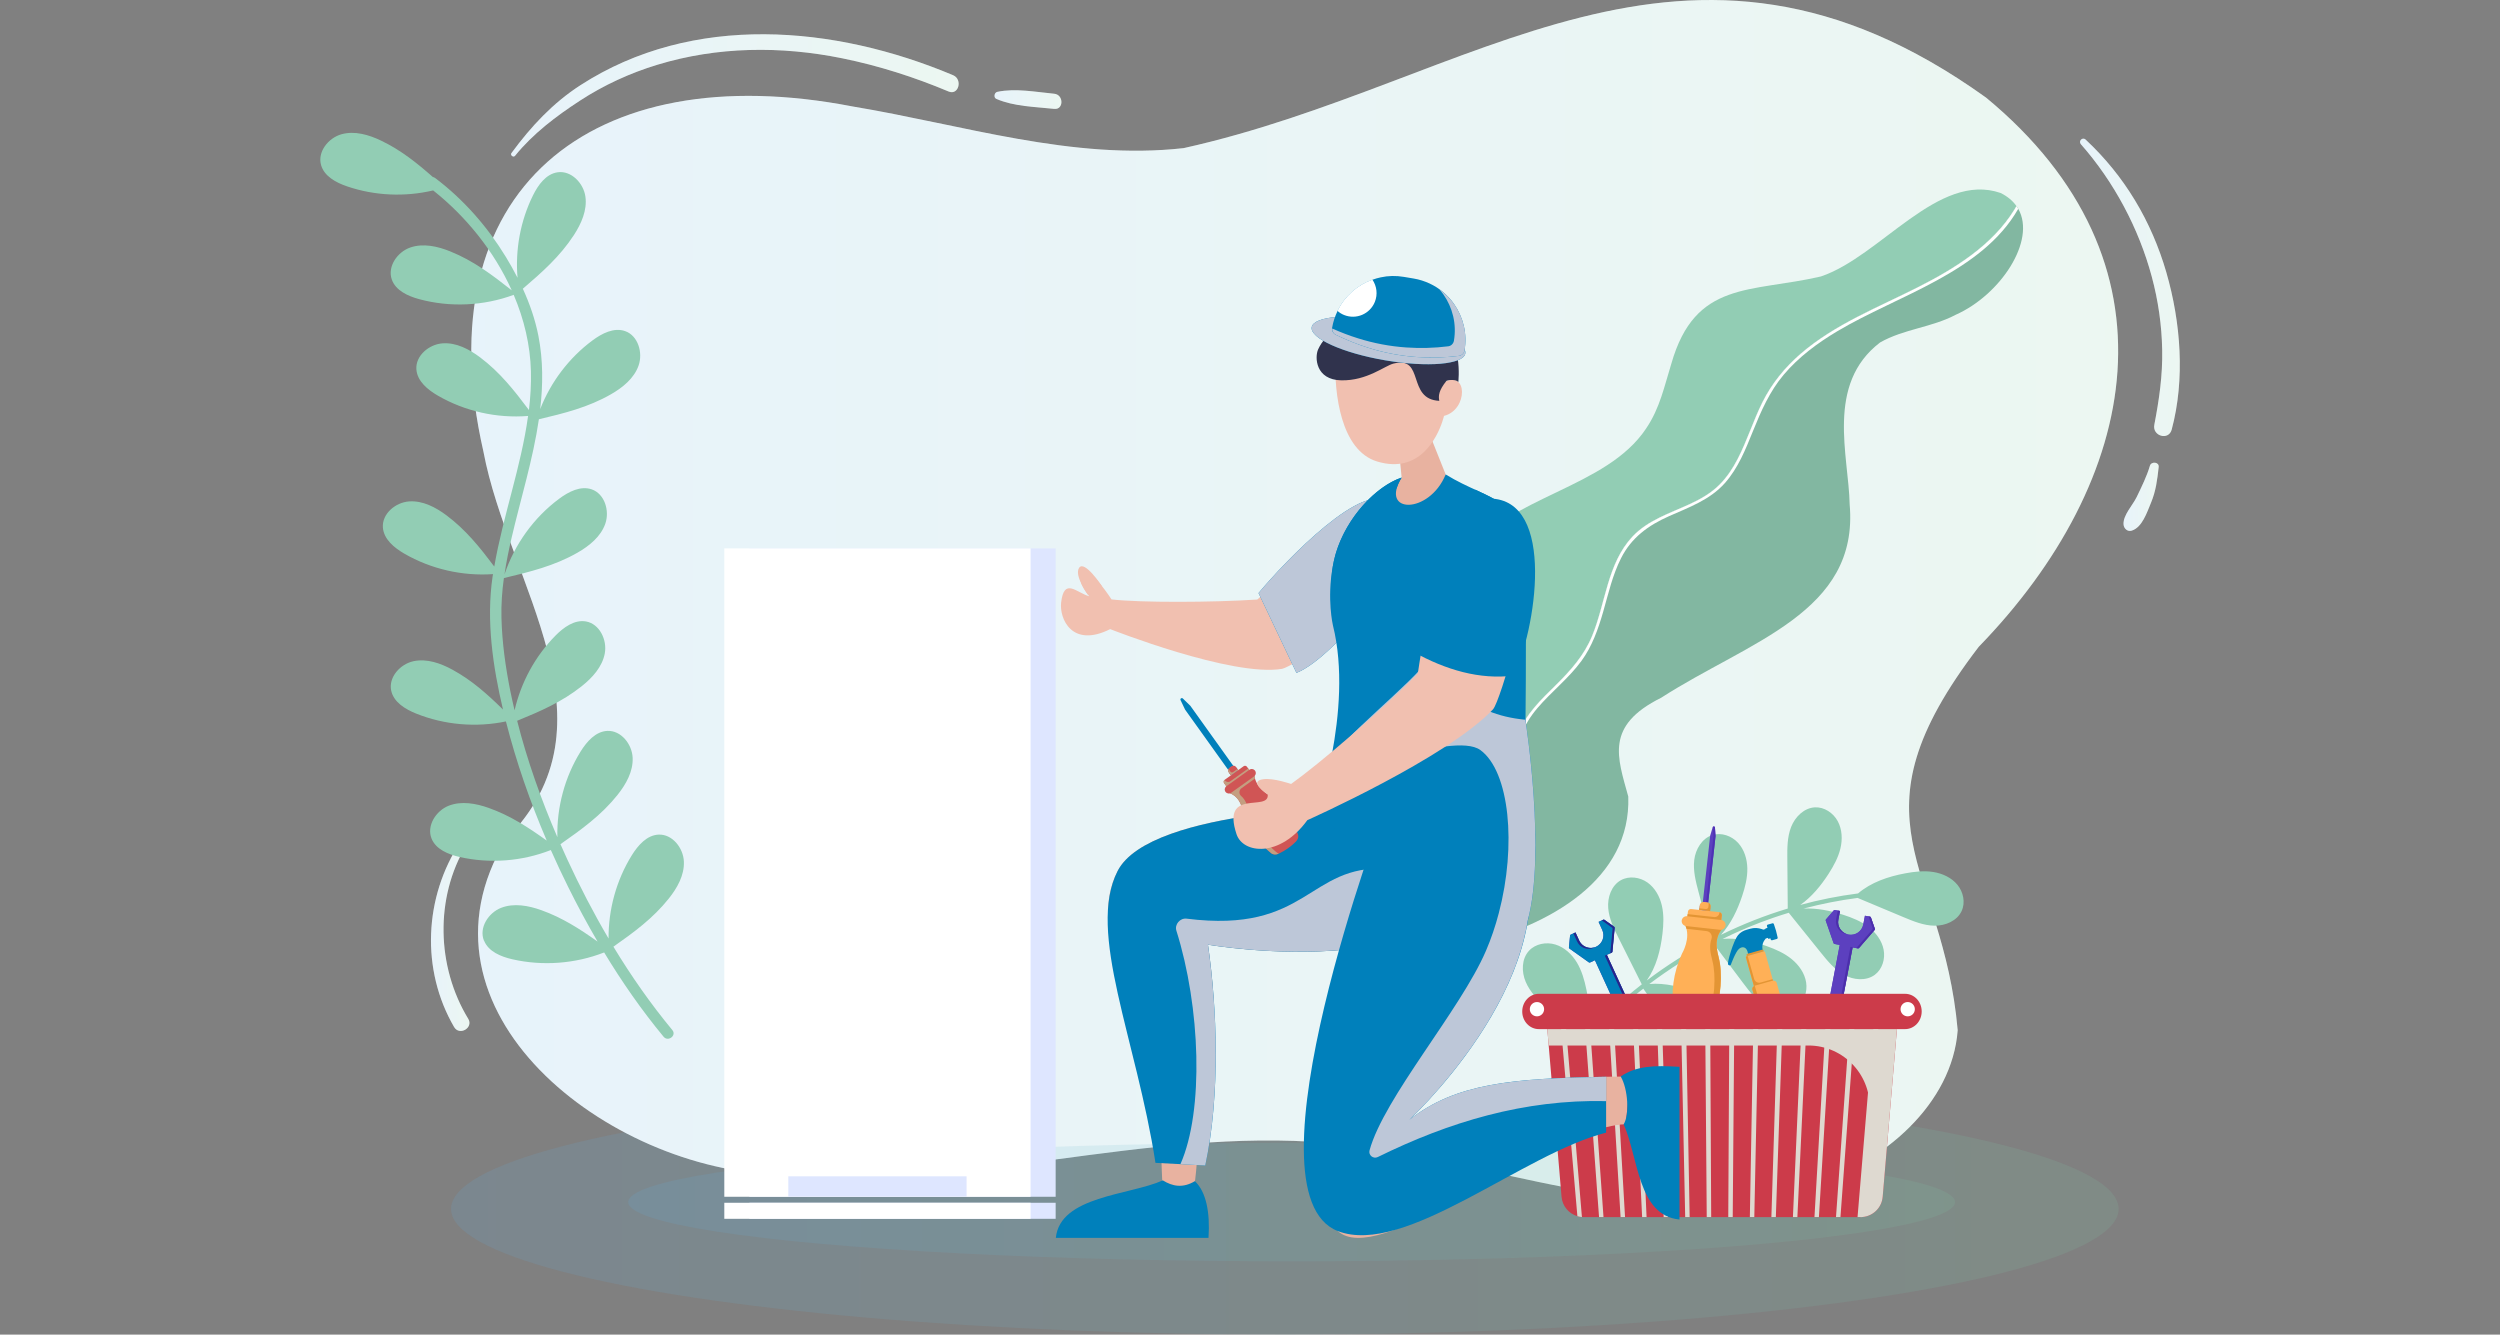 <?xml version="1.0" encoding="UTF-8"?><svg xmlns="http://www.w3.org/2000/svg" xmlns:xlink="http://www.w3.org/1999/xlink" viewBox="0 0 650 347"><rect x="0" y="0" width="650" height="347" fill="#808080" stroke="none"/><defs><style>.l{fill:url(#j);}.m{fill:url(#g);}.n{fill:url(#h);}.o{fill:url(#i);}.p{fill:url(#k);}.q{fill:url(#f);}.r{fill:url(#e);}.s,.t,.u,.v,.w{fill:none;}.t{isolation:isolate;}.x{fill:#0080bb;}.y{fill:#f1c0b0;}.z{fill:#e8b2a0;}.aa{fill:#ffb057;}.ab{fill:#fff;}.ac{fill:#30334d;}.ad{fill:#92cdb4;}.ae{fill:#d05555;}.af{fill:#bdc7d8;}.ag{fill:#cc3b4a;}.ah{fill:#ded9d0;}.ai{fill:#c49e80;}.aj{fill:#e39534;}.ak{fill:#dee6ff;}.al{fill:#8080bf;}.am{fill:#4b2fab;}.an{fill:#5c40bf;}.ao{fill:#27248c;}.ap{fill:#82b7a1;}.aq{fill:#4e31b5;}.u{mix-blend-mode:multiply;}.ar{fill:url(#d);}.ar,.w{opacity:.15;}.v{mix-blend-mode:soft-light;}</style><linearGradient id="d" x1="117.27" y1="314.32" x2="550.86" y2="314.32" gradientUnits="userSpaceOnUse"><stop offset="0" stop-color="#60aee1"/><stop offset="1" stop-color="#7ec8a4"/></linearGradient><linearGradient id="e" x1="122.52" y1="156.27" x2="550.72" y2="156.27" xlink:href="#d"/><linearGradient id="f" x1="132.87" y1="24.8" x2="249.25" y2="24.8" xlink:href="#d"/><linearGradient id="g" x1="258.57" y1="25.9" x2="275.98" y2="25.9" xlink:href="#d"/><linearGradient id="h" x1="540.8" y1="74.71" x2="566.76" y2="74.71" xlink:href="#d"/><linearGradient id="i" x1="552.11" y1="129.17" x2="561.26" y2="129.17" xlink:href="#d"/><linearGradient id="j" x1="112.06" y1="243.26" x2="122.06" y2="243.26" xlink:href="#d"/><linearGradient id="k" x1="163.34" y1="312.54" x2="508.3" y2="312.54" xlink:href="#d"/></defs><g class="t"><g id="b"><g id="c"><rect class="s" width="650" height="347"/><ellipse class="ar" cx="334.06" cy="314.32" rx="216.79" ry="32.68"/><path class="ab" d="m516.31,25.33c-78.49-56.27-132.78-3.63-208.56,13.18-28.89,3.26-57.44-6.07-86.07-10.83-67.98-13.19-111.53,21.69-96,89.69,6.53,34.62,36.02,70.47,5.87,100.88-26.96,44.63,26.6,86.08,71.17,87.16,47.7,4.71,95.01-12.36,142.72-8.24,41.22,3.62,83.25,23.7,124.55,11.44,20.01-6.07,37.6-21.77,39.01-40.75-3.82-43.66-29.45-54.1,5.47-99.69,41.96-43.24,53.62-100.13,1.84-142.85Z"/><path class="ab" d="m247.8,19.55c-30.81-12.97-67.66-16.27-96.87,2.59-7.25,4.68-12.88,10.77-17.96,17.67-.39.53.5,1.23.93.71,4.66-5.76,10.72-10.33,16.89-14.35,6.23-4.06,13.04-7.18,20.15-9.34,15.61-4.75,32.12-4.91,48.05-1.67,9.49,1.93,18.71,4.88,27.64,8.63,2.61,1.1,3.74-3.16,1.17-4.24Z"/><path class="ab" d="m274.09,24.37c-4.79-.45-10.03-1.49-14.79-.49-.8.17-1.04,1.49-.24,1.84,4.59,1.99,10.12,2.05,15.03,2.59,2.5.28,2.52-3.7,0-3.94Z"/><path class="ab" d="m563.26,70.85c-3.86-13.31-10.86-25.11-21-34.56-.82-.76-1.95.39-1.22,1.22,8.59,9.75,15.04,21.85,18.41,34.39,1.68,6.23,2.6,12.64,2.72,19.09.13,6.64-.8,12.96-2.05,19.46-.56,2.93,3.73,4.19,4.52,1.25,3.52-13.12,2.36-27.92-1.38-40.84Z"/><path class="ab" d="m558.97,121.11c-.81,2.76-2.2,5.56-3.45,8.15-1.03,2.12-3.56,4.7-3.4,7.09.07,1.05,1.02,1.97,2.13,1.62,2.72-.85,3.95-4.72,4.97-7.15,1.32-3.14,1.67-6.06,2.04-9.4.15-1.34-1.93-1.53-2.29-.31Z"/><path class="ab" d="m121.74,264.89c-8.23-13.52-8.71-31.48-.51-45.14.59-.97-.9-1.82-1.51-.89-9.45,14.35-10.35,33.24-1.65,48.17,1.38,2.37,5.1.2,3.67-2.15Z"/><g class="w"><path class="r" d="m516.31,25.33c-78.49-56.27-132.78-3.63-208.56,13.18-28.89,3.26-57.44-6.07-86.07-10.83-67.98-13.19-111.53,21.69-96,89.69,6.53,34.62,36.02,70.47,5.87,100.88-26.96,44.63,26.6,86.08,71.17,87.16,47.7,4.71,95.01-12.36,142.72-8.24,41.22,3.62,83.25,23.7,124.55,11.44,20.01-6.07,37.6-21.77,39.01-40.75-3.82-43.66-29.45-54.1,5.47-99.69,41.96-43.24,53.62-100.13,1.84-142.85Z"/><path class="q" d="m247.8,19.55c-30.81-12.97-67.66-16.27-96.87,2.59-7.25,4.68-12.88,10.77-17.96,17.67-.39.53.5,1.23.93.71,4.66-5.76,10.72-10.33,16.89-14.35,6.23-4.06,13.04-7.18,20.15-9.34,15.61-4.75,32.12-4.91,48.05-1.67,9.49,1.93,18.71,4.88,27.64,8.63,2.61,1.1,3.74-3.16,1.17-4.24Z"/><path class="m" d="m274.09,24.37c-4.79-.45-10.03-1.49-14.79-.49-.8.17-1.04,1.49-.24,1.84,4.59,1.99,10.12,2.05,15.03,2.59,2.5.28,2.52-3.7,0-3.94Z"/><path class="n" d="m563.26,70.85c-3.86-13.31-10.86-25.11-21-34.56-.82-.76-1.95.39-1.22,1.22,8.59,9.75,15.04,21.85,18.41,34.39,1.68,6.23,2.6,12.64,2.72,19.09.13,6.64-.8,12.96-2.05,19.46-.56,2.93,3.73,4.19,4.52,1.25,3.52-13.12,2.36-27.92-1.38-40.84Z"/><path class="o" d="m558.97,121.11c-.81,2.76-2.2,5.56-3.45,8.15-1.03,2.12-3.56,4.7-3.4,7.09.07,1.05,1.02,1.97,2.13,1.62,2.72-.85,3.95-4.72,4.97-7.15,1.32-3.14,1.67-6.06,2.04-9.4.15-1.34-1.93-1.53-2.29-.31Z"/><path class="l" d="m121.74,264.89c-8.23-13.52-8.71-31.48-.51-45.14.59-.97-.9-1.82-1.51-.89-9.45,14.35-10.35,33.24-1.65,48.17,1.38,2.37,5.1.2,3.67-2.15Z"/></g><g class="w"><ellipse class="p" cx="335.82" cy="312.54" rx="172.48" ry="15.4"/></g><path class="ad" d="m125.82,244.55c-1.33-3.32,1.14-7.21,4.46-8.51,3.32-1.3,7.1-.6,10.48.61,5.45,1.95,10,4.88,14.61,8.16-2.71-4.64-5.25-9.37-7.63-14.17-1.58-3.17-3.08-6.38-4.52-9.63-7.48,2.94-15.85,3.59-23.7,1.81-2.97-.67-6.21-1.99-7.33-4.82-1.31-3.31,1.15-7.2,4.47-8.51,3.31-1.3,7.08-.61,10.43.58,5.63,2,10.29,5.07,15.06,8.48-4.31-10.04-7.92-20.4-10.61-30.98-7.75,1.62-15.98.92-23.34-2.04-2.83-1.13-5.81-2.95-6.48-5.92-.77-3.48,2.28-6.93,5.76-7.69,3.48-.76,7.09.52,10.21,2.23,5.06,2.77,9.07,6.38,13.09,10.33-2.65-11.21-4.38-23.07-2.72-34.5.03-.24.08-.47.12-.71-7.99.55-16.14-1.32-23.07-5.33-2.64-1.53-5.33-3.75-5.56-6.78-.27-3.55,3.25-6.53,6.8-6.79,3.55-.26,6.94,1.52,9.79,3.66,5.02,3.77,8.66,8.33,12.37,13.27,2.27-13.15,6.98-25.94,8.79-39.15-8.12.65-16.43-1.21-23.48-5.3-2.64-1.53-5.33-3.75-5.56-6.79-.27-3.55,3.25-6.53,6.8-6.79,3.55-.26,6.94,1.52,9.79,3.66,5.15,3.87,8.85,8.58,12.67,13.67.4-3.31.6-6.64.52-10.02-.16-6.84-1.78-13.58-4.48-19.92-7.82,2.89-16.54,3.3-24.58,1.12-2.94-.8-6.12-2.25-7.12-5.12-1.17-3.36,1.45-7.15,4.82-8.31,3.36-1.16,7.1-.32,10.4,1.02,6.05,2.44,10.89,6.11,15.97,10.11-4.57-10.15-11.9-19.22-20.43-25.97-7.36,1.74-15.21,1.39-22.37-1.05-2.89-.98-5.96-2.63-6.78-5.57-.96-3.43,1.91-7.04,5.34-7.99,3.43-.95,7.1.14,10.31,1.68,5.12,2.46,9.26,5.78,13.42,9.44.2.04.41.12.61.27,7.39,5.58,13.6,12.66,18.41,20.57,1.06,1.74,2.06,3.53,3,5.36-.63-7.33.76-14.83,4.02-21.43,1.35-2.73,3.39-5.57,6.41-6,3.53-.5,6.73,2.81,7.22,6.34.49,3.53-1.07,7.02-3.01,10.01-3.63,5.56-8.26,9.64-13.26,13.93,1.79,3.92,3.21,8,4.04,12.22,1.25,6.39,1.21,12.76.47,19.08,2.75-7.07,7.52-13.36,13.62-17.88,2.45-1.81,5.56-3.41,8.44-2.41,3.36,1.16,4.7,5.57,3.53,8.94-1.17,3.36-4.15,5.76-7.25,7.53-5.93,3.38-12.08,4.89-18.68,6.46-1.52,10.4-4.73,20.68-7.09,30.8-.74,3.19-1.39,6.37-1.86,9.57,2.6-7.82,7.63-14.82,14.25-19.73,2.45-1.82,5.55-3.41,8.43-2.42,3.37,1.16,4.71,5.57,3.54,8.93-1.17,3.36-4.15,5.77-7.24,7.54-6.06,3.46-12.35,4.97-19.13,6.6-.47,3.42-.72,6.86-.63,10.36.16,6.4,1.05,12.77,2.31,19.04.34,1.67.71,3.33,1.1,4.98,1.67-7.28,5.38-14.1,10.63-19.42,2.14-2.17,4.97-4.22,7.96-3.68,3.5.63,5.51,4.78,4.87,8.28-.64,3.5-3.22,6.34-6,8.55-5.15,4.1-10.76,6.52-16.79,8.99,2.62,10.34,6.23,20.46,10.46,30.26-.18-7.8,1.93-15.64,6.04-22.27,1.61-2.59,3.91-5.22,6.95-5.36,3.56-.16,6.43,3.44,6.58,7,.15,3.56-1.73,6.89-3.95,9.67-4.22,5.28-9.32,8.93-14.82,12.79.57,1.29,1.15,2.59,1.74,3.87,3.24,7.04,6.82,13.96,10.77,20.66-.06-7.6,2.05-15.21,6.05-21.66,1.61-2.59,3.91-5.22,6.95-5.36,3.56-.16,6.43,3.44,6.58,7,.15,3.56-1.73,6.89-3.96,9.67-4.1,5.13-9.04,8.73-14.36,12.47,4.59,7.58,9.67,14.86,15.32,21.68,1.18,1.42-1.11,3.15-2.28,1.73-5.7-6.89-10.82-14.25-15.45-21.91-7.52,2.94-15.95,3.58-23.85,1.78-2.99-.68-6.24-2.01-7.37-4.85Z"/><path class="ad" d="m431.93,288.68c2.06-1.3,3.06-3.94,2.77-6.36-.29-2.42-1.7-4.6-3.54-6.21-1.83-1.61-4.06-2.69-6.32-3.6-3.74-1.5-7.8-2.57-11.79-2.31,3.99-4.37,8.32-8.44,12.94-12.15.42-.34.85-.67,1.27-1,2.41,3.47,4.82,6.94,7.22,10.41,1.61,2.32,3.27,4.69,5.63,6.24,2.36,1.55,5.6,2.1,7.98.59,2.06-1.3,3.06-3.94,2.77-6.36-.29-2.42-1.7-4.6-3.54-6.21-1.83-1.61-4.06-2.69-6.32-3.6-3.86-1.55-8.06-2.63-12.17-2.28,5.25-3.96,10.84-7.49,16.67-10.52,2.57,3.42,5.15,6.84,7.72,10.27,1.69,2.25,3.45,4.56,5.86,6.02,2.41,1.46,5.67,1.88,8,.28,2.01-1.38,2.9-4.05,2.52-6.46-.38-2.41-1.88-4.53-3.77-6.07-1.89-1.54-4.16-2.54-6.46-3.36-3.68-1.31-7.63-2.21-11.48-1.89,4.27-2.1,8.67-3.94,13.17-5.49,1.33-.46,2.68-.89,4.02-1.3,2.76,3.43,5.53,6.87,8.29,10.3,1.77,2.2,3.6,4.44,6.06,5.82,2.46,1.38,5.73,1.69,8.01.02,1.96-1.45,2.77-4.14,2.31-6.54-.46-2.39-2.03-4.47-3.97-5.94-1.94-1.47-4.24-2.4-6.56-3.14-3.32-1.06-6.84-1.78-10.3-1.61,4.62-1.22,9.32-2.15,14.06-2.77,3.96,1.66,7.93,3.32,11.89,4.98,2.6,1.09,5.28,2.2,8.1,2.24,2.82.04,5.85-1.24,7.05-3.79,1.04-2.21.46-4.96-1.08-6.84-1.54-1.88-3.91-2.96-6.32-3.34-2.41-.37-4.88-.09-7.27.36-4.42.83-8.87,2.32-12.26,5.23-.02,0-.03,0-.05,0-5.05.65-10.05,1.65-14.96,2.98,2.97-2.08,5.37-5.01,7.35-8.08,1.32-2.05,2.51-4.22,3.08-6.59.57-2.37.46-4.97-.7-7.11-1.16-2.14-3.49-3.71-5.93-3.59-2.82.15-5.15,2.47-6.18,5.09-1.03,2.63-1.02,5.52-.99,8.34.04,4.29.08,8.58.11,12.88-5.96,1.8-11.77,4.1-17.36,6.83,2.57-2.82,4.28-6.43,5.5-10.08.77-2.31,1.39-4.71,1.35-7.15-.04-2.44-.78-4.93-2.44-6.71-1.66-1.79-4.31-2.73-6.64-2-2.69.84-4.38,3.67-4.72,6.46-.34,2.8.39,5.6,1.11,8.33,1.1,4.15,2.21,8.29,3.31,12.44-.17.09-.35.18-.52.27-5.69,2.99-11.13,6.45-16.25,10.32,2.46-3.5,3.58-7.85,4.08-12.12.29-2.42.4-4.9-.13-7.27-.53-2.38-1.77-4.67-3.75-6.08-1.99-1.41-4.77-1.8-6.91-.62-2.47,1.37-3.54,4.47-3.31,7.28.23,2.81,1.51,5.41,2.78,7.93,1.98,3.96,3.96,7.92,5.95,11.88-.07.05-.14.11-.21.17l-.12-.04s.04.06.06.09c-4.93,3.85-9.55,8.08-13.81,12.66.79-3.76.46-7.76-.33-11.56-.5-2.43-1.19-4.86-2.46-6.99-1.28-2.13-3.21-3.95-5.58-4.68-2.37-.73-5.19-.21-6.87,1.61-1.95,2.11-1.99,5.46-.86,8.1,1.13,2.64,3.2,4.74,5.23,6.78,2.88,2.89,5.77,5.77,8.65,8.66.07.1.14.2.21.31-4.55,5.17-8.63,10.75-12.16,16.67-.37.62.53,1.33.91.69,3.47-5.82,7.46-11.3,11.92-16.39,2.28,3.29,4.57,6.58,6.85,9.88,1.61,2.32,3.27,4.69,5.63,6.24,2.36,1.55,5.6,2.1,7.98.59Z"/><path class="ad" d="m428,111.4c-10.37,15.6-35.66,17.48-47.15,32.91-6.25,9.14-3.13,19.04-2.27,28.37.06,16.92-.87,35.9-9.77,53.07-4.63,7.73-12.01,14.6-15.19,22.64,7.74.47,17.14-.23,26.51-2.28.19-.17.39-.35.57-.53,7.32-7.03,12.93-16.12,13.37-26.48.4-9.44-2.96-19.38.7-28.49,2-4.99,5.97-8.78,9.72-12.47,3.87-3.82,7.37-7.72,9.46-12.81,3.5-8.48,3.95-18.81,10.47-25.8,3.99-4.26,9.63-6.04,14.79-8.41,2.89-1.32,5.67-2.9,7.92-5.17,1.92-1.94,3.42-4.23,4.67-6.65,2.47-4.76,4.04-9.92,6.43-14.72,2.42-4.87,5.85-9.07,9.96-12.62,8.99-7.74,20.18-12.06,30.63-17.36,9.46-4.8,19.21-10.83,24.9-20.07.19-.31.38-.63.56-.95-.93-1.34-2.28-2.49-4.1-3.4-16.24-5.63-31.24,16.48-46.74,21.7-18.29,4.26-32.69.95-38.9,22.72-1.77,5.66-2.94,11.53-6.55,16.81Z"/><path class="ap" d="m498.82,74.6c-10.45,5.3-21.64,9.62-30.63,17.36-4.11,3.54-7.54,7.75-9.96,12.62-2.39,4.8-3.97,9.96-6.43,14.72-1.25,2.42-2.75,4.71-4.67,6.65-2.25,2.28-5.03,3.85-7.92,5.17-5.16,2.37-10.8,4.15-14.79,8.41-6.53,6.99-6.97,17.32-10.47,25.8-2.09,5.08-5.59,8.99-9.46,12.81-3.75,3.7-7.72,7.48-9.72,12.47-3.66,9.11-.3,19.06-.7,28.49-.43,10.36-6.04,19.45-13.37,26.48-.19.18-.38.36-.57.53.48-.1.95-.21,1.42-.32,21.62-5.04,42.56-17.27,41.8-38.68-2.81-10.24-6.12-18.41,8.56-25.7,22.86-14.72,51.49-22.14,49-50.27-.24-12.58-6.32-31.23,7.91-42.1,6.22-3.53,13.41-3.88,19.7-7.22,11.57-5.14,20.94-19.25,16.23-27.52-.13-.25-.28-.49-.46-.72-.18.32-.37.64-.56.95-5.69,9.24-15.45,15.27-24.9,20.07Z"/><path class="ab" d="m498.82,74.6c-10.45,5.3-21.64,9.62-30.63,17.36-4.11,3.54-7.54,7.75-9.96,12.62-2.39,4.8-3.97,9.96-6.43,14.72-1.25,2.42-2.75,4.71-4.67,6.65-2.25,2.28-5.03,3.85-7.92,5.17-5.16,2.37-10.8,4.15-14.79,8.41-6.53,6.99-6.97,17.32-10.47,25.8-2.09,5.08-5.59,8.99-9.46,12.81-3.75,3.7-7.72,7.48-9.72,12.47-3.66,9.11-.3,19.06-.7,28.49-.43,10.36-6.04,19.45-13.37,26.48-.19.18-.38.36-.57.53.48-.1.95-.21,1.42-.32,1.73-1.68,3.37-3.5,4.91-5.47,2.83-3.63,5.16-7.66,6.63-12.02,1.55-4.64,1.91-9.44,1.63-14.31-.29-4.97-1.1-9.93-.89-14.91.22-5.7,2.19-10.63,5.9-14.98,3.63-4.25,8.11-7.72,11.44-12.25,2.79-3.82,4.35-8.27,5.65-12.77,1.35-4.7,2.43-9.55,4.65-13.94,2.68-5.34,7.07-8.53,12.45-10.92,5.2-2.31,10.67-4.25,14.55-8.62,3.44-3.87,5.39-8.78,7.3-13.51,2.11-5.23,4.33-10.31,7.99-14.66,3.91-4.63,8.83-8.27,14.01-11.35,15.56-9.27,37.53-15.22,46.97-31.78-.13-.25-.28-.49-.46-.72-.18.32-.37.64-.56.95-5.69,9.24-15.45,15.27-24.9,20.07Z"/><path class="an" d="m445.89,215.16c0-.15-.12-.27-.27-.28-.15-.02-.29.08-.33.22l-.64,2.16-2.15,19.41,1.39.15,2.15-19.41-.15-2.25Z"/><path class="aq" d="m445.89,215.16c0-.15-.12-.27-.27-.28-.12-.01-.22.04-.29.13.01.03.02.06.02.09l.15,2.25-2.15,19.41.54.06,2.15-19.41-.15-2.25Z"/><path class="aa" d="m447.02,237.16l-7.31-.81c-.42-.05-.8.26-.85.68l-.16,1.43,8.83.98.16-1.43c.05-.42-.26-.8-.68-.85Z"/><path class="aj" d="m447.08,237.17l-.02.16c-.08.69-.69,1.18-1.38,1.1l-6.9-.76-.09.78,8.83.98.16-1.43c.04-.4-.23-.75-.61-.83Z"/><path class="aa" d="m446.88,248.98c-.74-2.76-1.01-5.11.82-7.41-3.27-.27-6.45-.68-9.56-1.06,1.59,3.42-.81,7.41-.81,7.41-2.28,4.91-2.99,10.27-2.08,15.57.13.75.77,1.4,1.64,1.66,2.15.64,4.36.82,6.6.7.94-.05,1.73-.55,2.03-1.27,2.03-4.96,2.4-11.74,1.36-15.61Z"/><path class="aj" d="m446.88,248.98c-.74-2.76-1.01-5.11.82-7.41-3.27-.27-6.45-.68-9.56-1.06.15.32.26.64.34.97,1.71.21,3.44.42,5.2.6,1,.1,1.64,1.11,1.3,2.06-.61,1.73-.32,3.54.22,5.57,1.04,3.87.68,10.64-1.36,15.61-.08.2-.2.38-.35.54.93-.06,1.72-.55,2.01-1.27,2.03-4.96,2.4-11.74,1.36-15.61Z"/><path class="aa" d="m447.53,239.2l-8.87-.98c-.7-.08-1.34.43-1.42,1.13h0c-.08.7.43,1.34,1.13,1.42l8.87.98c.7.08,1.34-.43,1.42-1.13h0c.08-.7-.43-1.34-1.13-1.42Z"/><path class="al" d="m444.62,236.89l-2.82-.31.08-.76c.09-.78.79-1.34,1.57-1.25h0c.78.09,1.34.79,1.25,1.57l-.08.76Z"/><path class="aa" d="m443.88,234.61l-.87-.1c-.54-.06-1.02.33-1.08.87l-.13,1.2,2.82.31.13-1.2c.06-.54-.33-1.02-.87-1.08Z"/><path class="aj" d="m444.16,234.69c.07.16.11.34.09.52l-.07.61c-.04.33-.33.56-.66.53l-1.68-.19-.05.42,2.82.31.13-1.2c.05-.44-.2-.84-.59-1.01Z"/><path class="x" d="m449.32,250.36c-.23,0,1.26-5.6,2.59-7.24.57-.71,1.4-1.16,2.28-1.4l.93-.26c.97-.27,2.01-.23,2.96.11l.39.14h0s.55-.16.55-.16l-.02-.08s.01-.07.05-.08l.5-.14-.14-.48c-.04-.16.05-.32.21-.37l1.22-.34c.16-.04.32.05.37.21.42,1.16.75,2.32.98,3.49.04.16-.05.32-.21.37l-1.22.34c-.16.04-.32-.05-.37-.21l-.08-.29-.5.14s-.07-.01-.08-.05l-.06-.21-.55.15-.23.29c-.63.78-.84,1.82-.57,2.78l.03.12-3.77,1.06-.24-.87s-.02-.05-.02-.08c-.33-.99-1.22-1.35-2.14-.63-.92.71-2.18,4.21-2.18,4.21-.23.24-.63.13-.72-.19-.03-.12-.01-.24.05-.35Z"/><rect class="aa" x="455.57" y="247.74" width="5.17" height="13.45" rx=".26" ry=".26" transform="translate(-51.68 133.09) rotate(-15.66)"/><path class="aj" d="m454.1,248.62l.29-.08,1.68,5.98c.2.72.95,1.14,1.67.94l3.14-.88,1.52,5.42c.04.14-.04.28-.18.32l-4.48,1.26c-.14.04-.28-.04-.32-.18l-3.49-12.46c-.04-.14.04-.28.18-.32Z"/><path class="aa" d="m458.3,269.2c-.46-3.9-1.41-7.88-2.7-11.91-.1-.44.21-.89.7-1.03l4.51-1.26c.49-.14.99.09,1.13.52,1.01,3.89,2.32,7.75,3.88,11.58.18.55-.07,1.15-.59,1.39-1.81.84-3.71,1.37-5.69,1.59-.57.07-1.1-.32-1.23-.88Z"/><path class="aj" d="m458.3,269.2c-.46-3.9-1.41-7.88-2.7-11.91-.1-.42.18-.85.64-1.01,0,.03,0,.06.01.09,1.29,4.03,2.25,8.01,2.7,11.91.13.56.66.95,1.23.88,1.98-.23,3.87-.76,5.68-1.59-.04.39-.27.74-.65.91-1.81.84-3.71,1.37-5.69,1.59-.57.07-1.1-.32-1.23-.88Z"/><path class="aj" d="m454.27,248.01l3.93-1.1c.13-.04.27.04.3.17l.08.29-4.4,1.23-.08-.29c-.04-.13.04-.27.17-.3Z"/><path class="an" d="m487.46,241.49l-1.03-2.96c-.03-.1-.12-.17-.21-.19l-1.34-.25-.43,2.27c-.34,1.79-2.07,2.97-3.86,2.63-1.79-.34-2.97-2.07-2.63-3.86l.43-2.27-1.34-.25c-.1-.02-.2.02-.27.09l-2.04,2.36c-.07.08-.09.18-.05.28l2.04,5.88c.03.1.11.17.21.19l1.39.27-4.21,22.09c-.18.92.43,1.81,1.35,1.99.92.18,1.81-.43,1.99-1.35l4.21-22.09,1.38.26c.1.02.2-.02.27-.09l4.07-4.71c.07-.08.09-.18.05-.28Zm-11.76,27.17c-.42-.08-.7-.49-.62-.91.08-.42.49-.7.91-.62.42.08.7.49.62.91-.08.42-.49.7-.91.62Z"/><path class="an" d="m487.46,241.49l-1.03-2.96c-.03-.1-.12-.17-.21-.19l-1.34-.25-.43,2.27c-.34,1.79-2.07,2.97-3.86,2.63-1.79-.34-2.97-2.07-2.63-3.86l.43-2.27-1.34-.25c-.1-.02-.2.02-.27.09l-2.04,2.36c-.07.08-.09.18-.05.28l2.04,5.88c.03.1.11.17.21.19l1.39.27-4.21,22.09c-.18.92.43,1.81,1.35,1.99.92.18,1.81-.43,1.99-1.35l4.21-22.09,1.38.26c.1.02.2-.02.27-.09l4.07-4.71c.07-.08.09-.18.05-.28Zm-11.76,27.17c-.42-.08-.7-.49-.62-.91.08-.42.49-.7.91-.62.42.08.7.49.62.91-.08.42-.49.7-.91.62Z"/><path class="am" d="m476.86,245.36s.06.03.09.04l.81.16v-.02s-.9-.17-.9-.17Z"/><path class="am" d="m478.4,236.85l-.58-.11-.43,2.25c-.34,1.79.83,3.52,2.63,3.86.06.01.11.02.17.02-1.56-.51-2.53-2.1-2.22-3.75l.43-2.27Z"/><path class="am" d="m486.43,238.53c-.03-.1-.12-.17-.21-.19l-.48-.09c.05.03.1.08.12.15l1.03,2.96c.03.1.01.2-.05.28l-4.07,4.71c-.07.08-.17.11-.27.09l-1.38-.26-4.21,22.09c-.16.85-.92,1.42-1.76,1.38.11.05.22.08.35.11.92.18,1.81-.43,1.99-1.35l4.21-22.09,1.38.26c.1.02.2-.02.27-.09l4.07-4.71c.07-.08.09-.18.05-.28l-1.03-2.96Z"/><path class="am" d="m475.4,268.53c-.24-.17-.37-.47-.32-.78.06-.33.32-.57.64-.62-.09-.06-.19-.11-.3-.13-.42-.08-.83.2-.91.62-.08.42.2.83.62.91.09.02.19.02.28,0Z"/><path class="an" d="m419.71,240.97l-2.56-1.82c-.08-.06-.19-.07-.28-.03l-1.24.57.96,2.1c.76,1.66.03,3.62-1.63,4.38-1.66.76-3.62.03-4.38-1.63l-.96-2.1-1.24.57c-.09.04-.15.13-.16.23l-.3,3.11c0,.1.04.2.12.26l5.07,3.61c.08.06.19.07.28.03l1.29-.59,9.37,20.45c.39.85,1.4,1.23,2.25.84.85-.39,1.23-1.4.84-2.25l-9.37-20.44,1.28-.59c.09-.04.15-.13.16-.23l.59-6.2c0-.1-.04-.2-.12-.26Zm6.16,28.96c-.39.18-.85,0-1.03-.38-.18-.39,0-.85.38-1.03.39-.18.85,0,1.03.38.18.39,0,.85-.38,1.03Z"/><path class="x" d="m419.71,240.97l-2.56-1.82c-.08-.06-.19-.07-.28-.03l-1.24.57.96,2.1c.76,1.66.03,3.62-1.63,4.38-1.66.76-3.62.03-4.38-1.63l-.96-2.1-1.24.57c-.09.04-.15.13-.16.23l-.3,3.11c0,.1.04.2.12.26l5.07,3.61c.08.06.19.07.28.03l1.29-.59,9.37,20.45c.39.85,1.4,1.23,2.25.84.85-.39,1.23-1.4.84-2.25l-9.37-20.44,1.28-.59c.09-.04.15-.13.16-.23l.59-6.2c0-.1-.04-.2-.12-.26Zm6.16,28.96c-.39.18-.85,0-1.03-.38-.18-.39,0-.85.38-1.03.39-.18.85,0,1.03.38.18.39,0,.85-.38,1.03Z"/><path class="am" d="m413.31,250.27s.07,0,.1-.02l.75-.34v-.02s-.85.38-.85.38Z"/><path class="ao" d="m409.63,242.45l-.54.25.95,2.08c.76,1.66,2.72,2.38,4.38,1.63.05-.02.1-.05.15-.08-1.56.49-3.28-.25-3.98-1.77l-.96-2.1Z"/><path class="ao" d="m417.15,239.16c-.08-.06-.19-.07-.28-.03l-.45.21c.06,0,.13.01.18.05l2.56,1.82c.08.06.13.16.12.26l-.59,6.2c0,.1-.07.19-.16.23l-1.28.58,9.37,20.44c.36.78.07,1.69-.63,2.14.12-.03.23-.06.34-.11.85-.39,1.23-1.4.84-2.25l-9.37-20.44,1.28-.58c.09-.04.15-.13.16-.23l.59-6.2c0-.1-.04-.2-.12-.26l-2.56-1.82Z"/><path class="am" d="m425.54,270c-.29,0-.58-.17-.71-.45-.14-.3-.06-.65.16-.87-.11,0-.22.02-.32.07-.39.18-.56.64-.38,1.03.18.39.64.56,1.03.38.09-.04.16-.1.22-.16Z"/><path class="ag" d="m493.25,267.02l-3.75,44.14c-.24,2.86-2.55,5.09-5.38,5.28-.13.01-.25.01-.38.01h-71.98c-.15,0-.31,0-.46-.02-.41-.03-.8-.1-1.18-.22-2.23-.66-3.92-2.63-4.12-5.06l-3.75-44.14h91Z"/><g class="u"><path class="ah" d="m402.25,267.02l.41,4.81h67.51c9.34,0,16.68,7.99,15.89,17.29l-2.32,27.33h0c3,0,5.51-2.3,5.76-5.29l3.75-44.14h-91Z"/></g><path class="ag" d="m495.33,267.57h-95.24c-2.38,0-4.31-2.05-4.31-4.59h0c0-2.53,1.93-4.59,4.31-4.59h95.24c2.38,0,4.31,2.05,4.31,4.59h0c0,2.53-1.93,4.59-4.31,4.59Z"/><g class="u"><path class="ah" d="m411.3,316.43c-.41-.03-.8-.1-1.18-.22l-4.22-48.64h1.29l4.11,48.86Z"/><polygon class="ah" points="416.91 316.44 415.75 316.44 412.15 267.57 413.44 267.57 416.91 316.44"/><polygon class="ah" points="422.51 316.44 421.35 316.44 418.39 267.57 419.68 267.57 422.51 316.44"/><polygon class="ah" points="428.11 316.44 426.95 316.44 424.63 267.57 425.93 267.57 428.11 316.44"/><polygon class="ah" points="433.71 316.44 432.55 316.44 430.88 267.57 432.17 267.57 433.71 316.44"/><polygon class="ah" points="439.31 316.44 438.15 316.44 437.12 267.57 438.41 267.57 439.31 316.44"/><polygon class="ah" points="444.91 316.44 443.75 316.44 443.37 267.57 444.66 267.57 444.91 316.44"/><polygon class="ah" points="450.9 267.57 450.51 316.44 449.35 316.44 449.61 267.57 450.9 267.57"/><polygon class="ah" points="457.14 267.57 456.12 316.44 454.96 316.44 455.85 267.57 457.14 267.57"/><polygon class="ah" points="463.39 267.57 461.72 316.44 460.56 316.44 462.1 267.57 463.39 267.57"/><polygon class="ah" points="469.63 267.57 467.32 316.44 466.16 316.44 468.34 267.57 469.63 267.57"/><polygon class="ah" points="475.88 267.57 472.92 316.44 471.76 316.44 474.59 267.57 475.88 267.57"/><polygon class="ah" points="482.12 267.57 478.52 316.44 477.36 316.44 480.83 267.57 482.12 267.57"/><path class="ah" d="m488.36,267.57l-4.24,48.86c-.13.01-.25.01-.38.01h-.78l4.11-48.87h1.29Z"/></g><path class="ab" d="m397.75,262.39c0-1.03.83-1.86,1.86-1.86s1.86.83,1.86,1.86-.83,1.86-1.86,1.86-1.86-.83-1.86-1.86Z"/><path class="ab" d="m494.14,262.39c0-1.03.83-1.86,1.86-1.86s1.86.83,1.86,1.86-.83,1.86-1.86,1.86-1.86-.83-1.86-1.86Z"/><path class="y" d="m358.37,158.93s-22.47,14.54-25.03,14.97c-13.04,2.18-44.69-10.33-44.69-10.33-9.97,5.01-13.23-2.74-12.76-6.88.76-6.68,4.01-2.56,7.31-1.66,0,0-4.32-5.02-1.17-6.25,1.91-.74,6.97,7.07,6.97,7.07,7.58.86,26,.8,37.88.03,1.24-1.03,3.07-2.57,4.34-3.58,9.13-7.18,17.9-11.84,29.99-14.44,3.37,8.12,1.41,14.89-2.85,21.06Z"/><path class="x" d="m337.08,174.96l-9.86-20.76c6.85-8.23,27.84-30.22,34.28-23.24,10.2,11.06-14.38,40.08-24.42,43.99Z"/><g class="u"><path class="af" d="m337.08,174.96l-9.86-20.76c6.85-8.23,27.84-30.22,34.28-23.24,10.2,11.06-14.38,40.08-24.42,43.99Z"/></g><path class="z" d="m313.09,319.97l-2.56-11.89c.58-2.53,1.25-15.19,1.72-17.44,3.97-18.65,4.18-28.68,1.81-45.04,0,0,80.75,14.16,75.36-35.84h-33.76s-56.6.05-65.1,16.72c-8.06,15.81,5.92,32.52,10.91,64.73.34,2.07.54,14.37.78,16.57l-26.33,12.19h37.16Z"/><path class="x" d="m300.42,302.34l12.96.69c3.97-18.66,3.06-41.05.69-57.42,0,0,17.43,3.06,35.56,1.31,20.88-2.01,42.68-10.37,39.8-37.15h-33.76s-56.6.05-65.1,16.72c-8.06,15.81,4.87,43.62,9.85,75.85Z"/><g class="u"><path class="af" d="m360.63,225.85l-11.01,21.06c-18.13,1.75-35.56-1.3-35.56-1.3.06.39.11.78.17,1.19,2.23,16.24,3.01,38.01-.86,56.23l-6.46-.34c6.17-13.93,5.21-40.86-1.05-60.72-.51-1.63.96-3.33,2.66-3.12,31.62,4,31.52-14.15,52.11-12.99Z"/></g><path class="z" d="m347.83,320.08c10.41,9.42,48.23-21.62,69.76-27.01,1.83-.45,3.54-.73,5.11-.78l1.21-12.4c-2.17.02-4.27.03-6.33.06-24.15.4-40.66,2.74-52.75,12.45,2.36-2.2,47.93-45.19,27.76-80.67h-31.8s-33.21,90.07-12.96,108.35Z"/><path class="x" d="m347.83,320.08c17.39,6.75,48.23-20.2,69.76-25.59v-14.53c-24.07.4-39.12,1.62-51.19,11.23,3.3-3.11,44.43-42.79,27.32-77.35-.34-.71-.71-1.41-1.12-2.1l-32.68-1.12s-37.51,99.59-12.09,109.46Z"/><path class="z" d="m363.43,114.17l1,9.99c-11.5,10.71,11.57,11.36,11.44-.81l-3.3-8.27-1.72-5.26-7.43,4.35Z"/><path class="x" d="m310.67,307.1c2.92,2.76,3.99,8.09,3.54,14.74h-39.69c1.08-10.9,19.13-11.05,27.82-14.94,2.51,1.56,5.2,2.09,8.34.19Z"/><path class="x" d="m421.38,279.89c3.92-2.72,8.64-2.96,15.29-2.51v39.7c-10.9-1.08-10.63-16.07-14.52-24.76,1.56-2.51,1.12-9.29-.77-12.43Z"/><path class="x" d="m396.72,147.95c0-19.13-9.08-17.33-20.85-24.6t0,.02h0c-4.28,10.44-17.32,10.29-11.43.79-9.86,3.33-22.03,19.48-17.12,34.07,7.42,22.02-.38,36.64-.75,49.95-.06,2.4-1.65,3.95.82,4.05,34.35,3.12,45.81,6.42,47.95-1.72,1.63-6.2,1.38-37.74,1.38-62.56Z"/><path class="x" d="m396.72,241.04l-54.82-28.04s10.19-28.27,4.66-50.41c0,0-1.59-6.8-.05-15.24.17-.95.38-1.92.64-2.9.03-.14.08-.27.11-.41.02-.04.03-.09.04-.14,2.82-9.46,10.5-17.5,17.13-19.74-.63,1.01-1.04,1.93-1.27,2.73-2.59,2.29-9.76,9.69-10.58,21.66-1.01,14.65,14.06,8.14,16.31-2.85,2.05-10.02,7.64-16.98,14.69-18.37,1.89.87,3.63,1.66,5.19,2.58-4.73.45-15.89,4.31-17.23,30.37,0,0-.79,24.42,25.08,26.82,0,0,0,0,0,.03v.02c.23,1.48,5.69,37.1.09,53.88Z"/><g class="u"><path class="af" d="m417.59,279.96v6.33c-21.3-.48-40.8,5.4-59.37,14.54-1.16.57-2.48-.48-2.14-1.73,3.75-13.7,23.63-36.49,30.25-51.85,1.36-3.15,2.47-6.45,3.35-9.81,2.33-8.83,3.03-18.03,2.21-25.72-.83-7.75-3.21-13.97-7.01-16.72-7.2-5.2-38.67,8.65-39.02,3.32v-.1c0-.18.05-.38.14-.62t0-.02c1.98-4.83,22.25-20.99,25.08-25.84.48-.82,1.2-1.39,2.13-1.75,2.46,7.11,8.53,15.76,23.4,17.14,0,0,0,0,0,.03v.02c.22,1.43,5.31,34.66.62,52.06-4.04,25.75-27.46,48.73-30.7,51.82-.07.06-.12.1-.16.14,12.07-9.61,27.12-10.83,51.19-11.23Z"/></g><path class="y" d="m375.44,108.13s-.13.59-.44,1.51h0c-1.31,3.89-5.78,13.7-16.91,10.36-9.53-2.86-11.19-17.78-10.89-26.62,9.96,5.27,21.28-8.36,28.14,6.07,6.3-3.48,6.4,7.12.1,8.68Z"/><path class="ac" d="m342.71,90.85c-.91,2.01-.7,7.91,6.02,8.04,6.7.13,11.28-3.78,13.58-4.36,8.23-2.09,3.35,9.29,11.91,9.69-.28-1.3-.14-2.72,1.86-5.19.81-.37,2.62-.34,3.08.31,0,0,1.42-12.06-5.72-14.29,0,0-2.42-3.03-5.86-3.51-5.85-.82-20.92.56-24.87,9.31Z"/><path class="x" d="m341.04,85.07c-.49,2.87,8.05,6.72,19.08,8.61,11.03,1.89,20.37,1.09,20.86-1.77.49-2.87-8.05-6.72-19.08-8.61-11.03-1.89-20.37-1.09-20.86,1.77Z"/><g class="u"><path class="af" d="m341.04,85.07c-.49,2.87,8.05,6.72,19.08,8.61,11.03,1.89,20.37,1.09,20.86-1.77.49-2.87-8.05-6.72-19.08-8.61-11.03-1.89-20.37-1.09-20.86,1.77Z"/></g><path class="x" d="m346.34,85.19c-.14.76.26,1.5.94,1.85,2.83,1.37,5.68,2.51,8.55,3.41,4.13,1.3,8.32,2.08,12.54,2.38,3.61.25,7.26.16,10.93-.3.75-.1,1.35-.68,1.48-1.44.75-4.39-.37-8.68-2.75-12.07-1.6-2.28-3.78-4.13-6.37-5.33-1.28-.58-2.64-1.03-4.09-1.27l-2.54-.43c-2.07-.35-4.11-.31-6.04.12-.73.15-1.44.36-2.15.62-3.93,1.39-7.22,4.3-9.08,8.13-.66,1.35-1.14,2.81-1.41,4.35Z"/><g class="u"><path class="af" d="m378.03,79.01c-1.05-1.48-2.36-2.76-3.84-3.82.38.43.75.87,1.08,1.34,2.38,3.39,3.5,7.68,2.75,12.07-.14.76-.73,1.35-1.48,1.44-3.67.46-7.32.55-10.93.3-4.22-.29-8.41-1.08-12.54-2.38-2.26-.7-4.5-1.56-6.72-2.56-.03.68.33,1.33.94,1.64,2.83,1.37,5.68,2.51,8.55,3.41,4.13,1.3,8.32,2.08,12.54,2.38,3.61.25,7.26.16,10.93-.3.75-.1,1.35-.68,1.48-1.44.75-4.39-.37-8.68-2.75-12.07Z"/></g><g class="v"><path class="ab" d="m347.74,80.83c.49.44,1.07.81,1.72,1.07,3.14,1.27,6.72-.25,8-3.4.8-1.99.49-4.14-.64-5.8-3.93,1.39-7.22,4.3-9.08,8.13Z"/></g><path class="x" d="m323.32,202.84l-13.83-19.33-1.96-1.91s-.06-.05-.09-.06c0,0,0,0,0,0,0,0,0,0,0,0-.05-.03-.11-.04-.17-.03-.01,0-.02,0-.04,0-.06,0-.12.02-.17.06-.15.11-.2.3-.12.46l1.18,2.47,13.83,19.33.54-.38h0l.85-.61Z"/><path class="ae" d="m318.42,202.74l4.92-3.52c.28-.2.68-.14.88.15l.69.96-5.95,4.26-.69-.96c-.2-.28-.14-.68.15-.88Z"/><g class="u"><path class="ai" d="m318.38,202.78l.08.11c.33.46.97.57,1.43.24l4.64-3.32.37.52-5.95,4.26-.69-.96c-.19-.27-.14-.63.1-.84Z"/></g><path class="ae" d="m323.28,211.18c-.58-2.28-1.33-4.08-3.57-4.99,2.24-1.51,4.35-3.09,6.44-4.61.24,3.1,3.57,4.99,3.57,5,3.61,2.61,6.28,6.17,7.76,10.34.21.59.01,1.31-.51,1.86-1.29,1.33-2.8,2.35-4.46,3.16-.69.34-1.46.31-1.97-.09-3.46-2.75-6.45-7.46-7.26-10.66Z"/><g class="u"><path class="ai" d="m323.28,211.18c-.58-2.28-1.33-4.08-3.57-4.99,2.24-1.51,4.35-3.09,6.44-4.61.02.29.07.57.14.84-1.14.84-2.3,1.68-3.5,2.52-.68.48-.73,1.46-.11,2,1.14.99,1.65,2.41,2.08,4.09.81,3.2,3.8,7.91,7.26,10.66.14.11.3.19.47.25-.69.33-1.46.3-1.96-.1-3.46-2.75-6.45-7.46-7.26-10.66Z"/></g><path class="ae" d="m318.87,204.41l5.97-4.27c.47-.34,1.13-.23,1.47.24h0c.34.47.23,1.13-.24,1.47l-5.97,4.27c-.47.34-1.13.23-1.47-.24h0c-.34-.47-.23-1.13.24-1.47Z"/><path class="al" d="m320.03,201.59l1.9-1.36-.37-.51c-.38-.52-1.11-.65-1.63-.27h0c-.52.38-.65,1.11-.27,1.63l.37.51Z"/><path class="ae" d="m319.64,199.65l.59-.42c.36-.26.87-.18,1.13.19l.58.81-1.9,1.36-.58-.81c-.26-.36-.18-.87.19-1.12Z"/><g class="u"><path class="ai" d="m319.48,199.82c.01.14.06.29.15.41l.29.41c.16.22.46.27.68.11l1.13-.81.2.29-1.9,1.36-.58-.81c-.21-.3-.19-.69.02-.96Z"/></g><path class="y" d="m398.27,151.86s-8.01,30.37-10.1,32.58c-11.91,12.6-48.26,28.8-48.26,28.8-7.11,9.81-16.73,8.77-18.42,3.63-3.99-12.11,8.58-5.66,8.12-10.3,0,0-5.32-3.43-1.13-3.98,2.65-.35,7.21,1.24,7.21,1.24,7.27-5.17,23.21-18.79,32.95-28.73.28-1.86.55-3.73.87-5.59,2.34-13.39,6.02-25.32,14.52-37.03,9.28,4.44,13.13,10.69,14.24,19.39Z"/><path class="x" d="m393.51,175.67c-8.78,1.06-17.5-1.42-26.19-6.26,2.34-13.39,5.47-39.88,19.94-39.79,17.6.11,11.94,34.81,6.25,46.06Z"/><path class="y" d="m280.59,147.6c-1.41,2.02,2.26,6.99,2.26,6.99l3.58-2.3s-4.44-6.7-5.84-4.68Z"/><rect class="ak" x="194.84" y="142.58" width="79.63" height="168.58"/><rect class="ab" x="188.32" y="142.58" width="79.63" height="168.58"/><rect class="ak" x="204.96" y="305.84" width="46.35" height="5.31"/><rect class="ak" x="194.84" y="312.72" width="79.63" height="4.17"/><rect class="ab" x="188.32" y="312.72" width="79.63" height="4.17"/></g></g></g></svg>